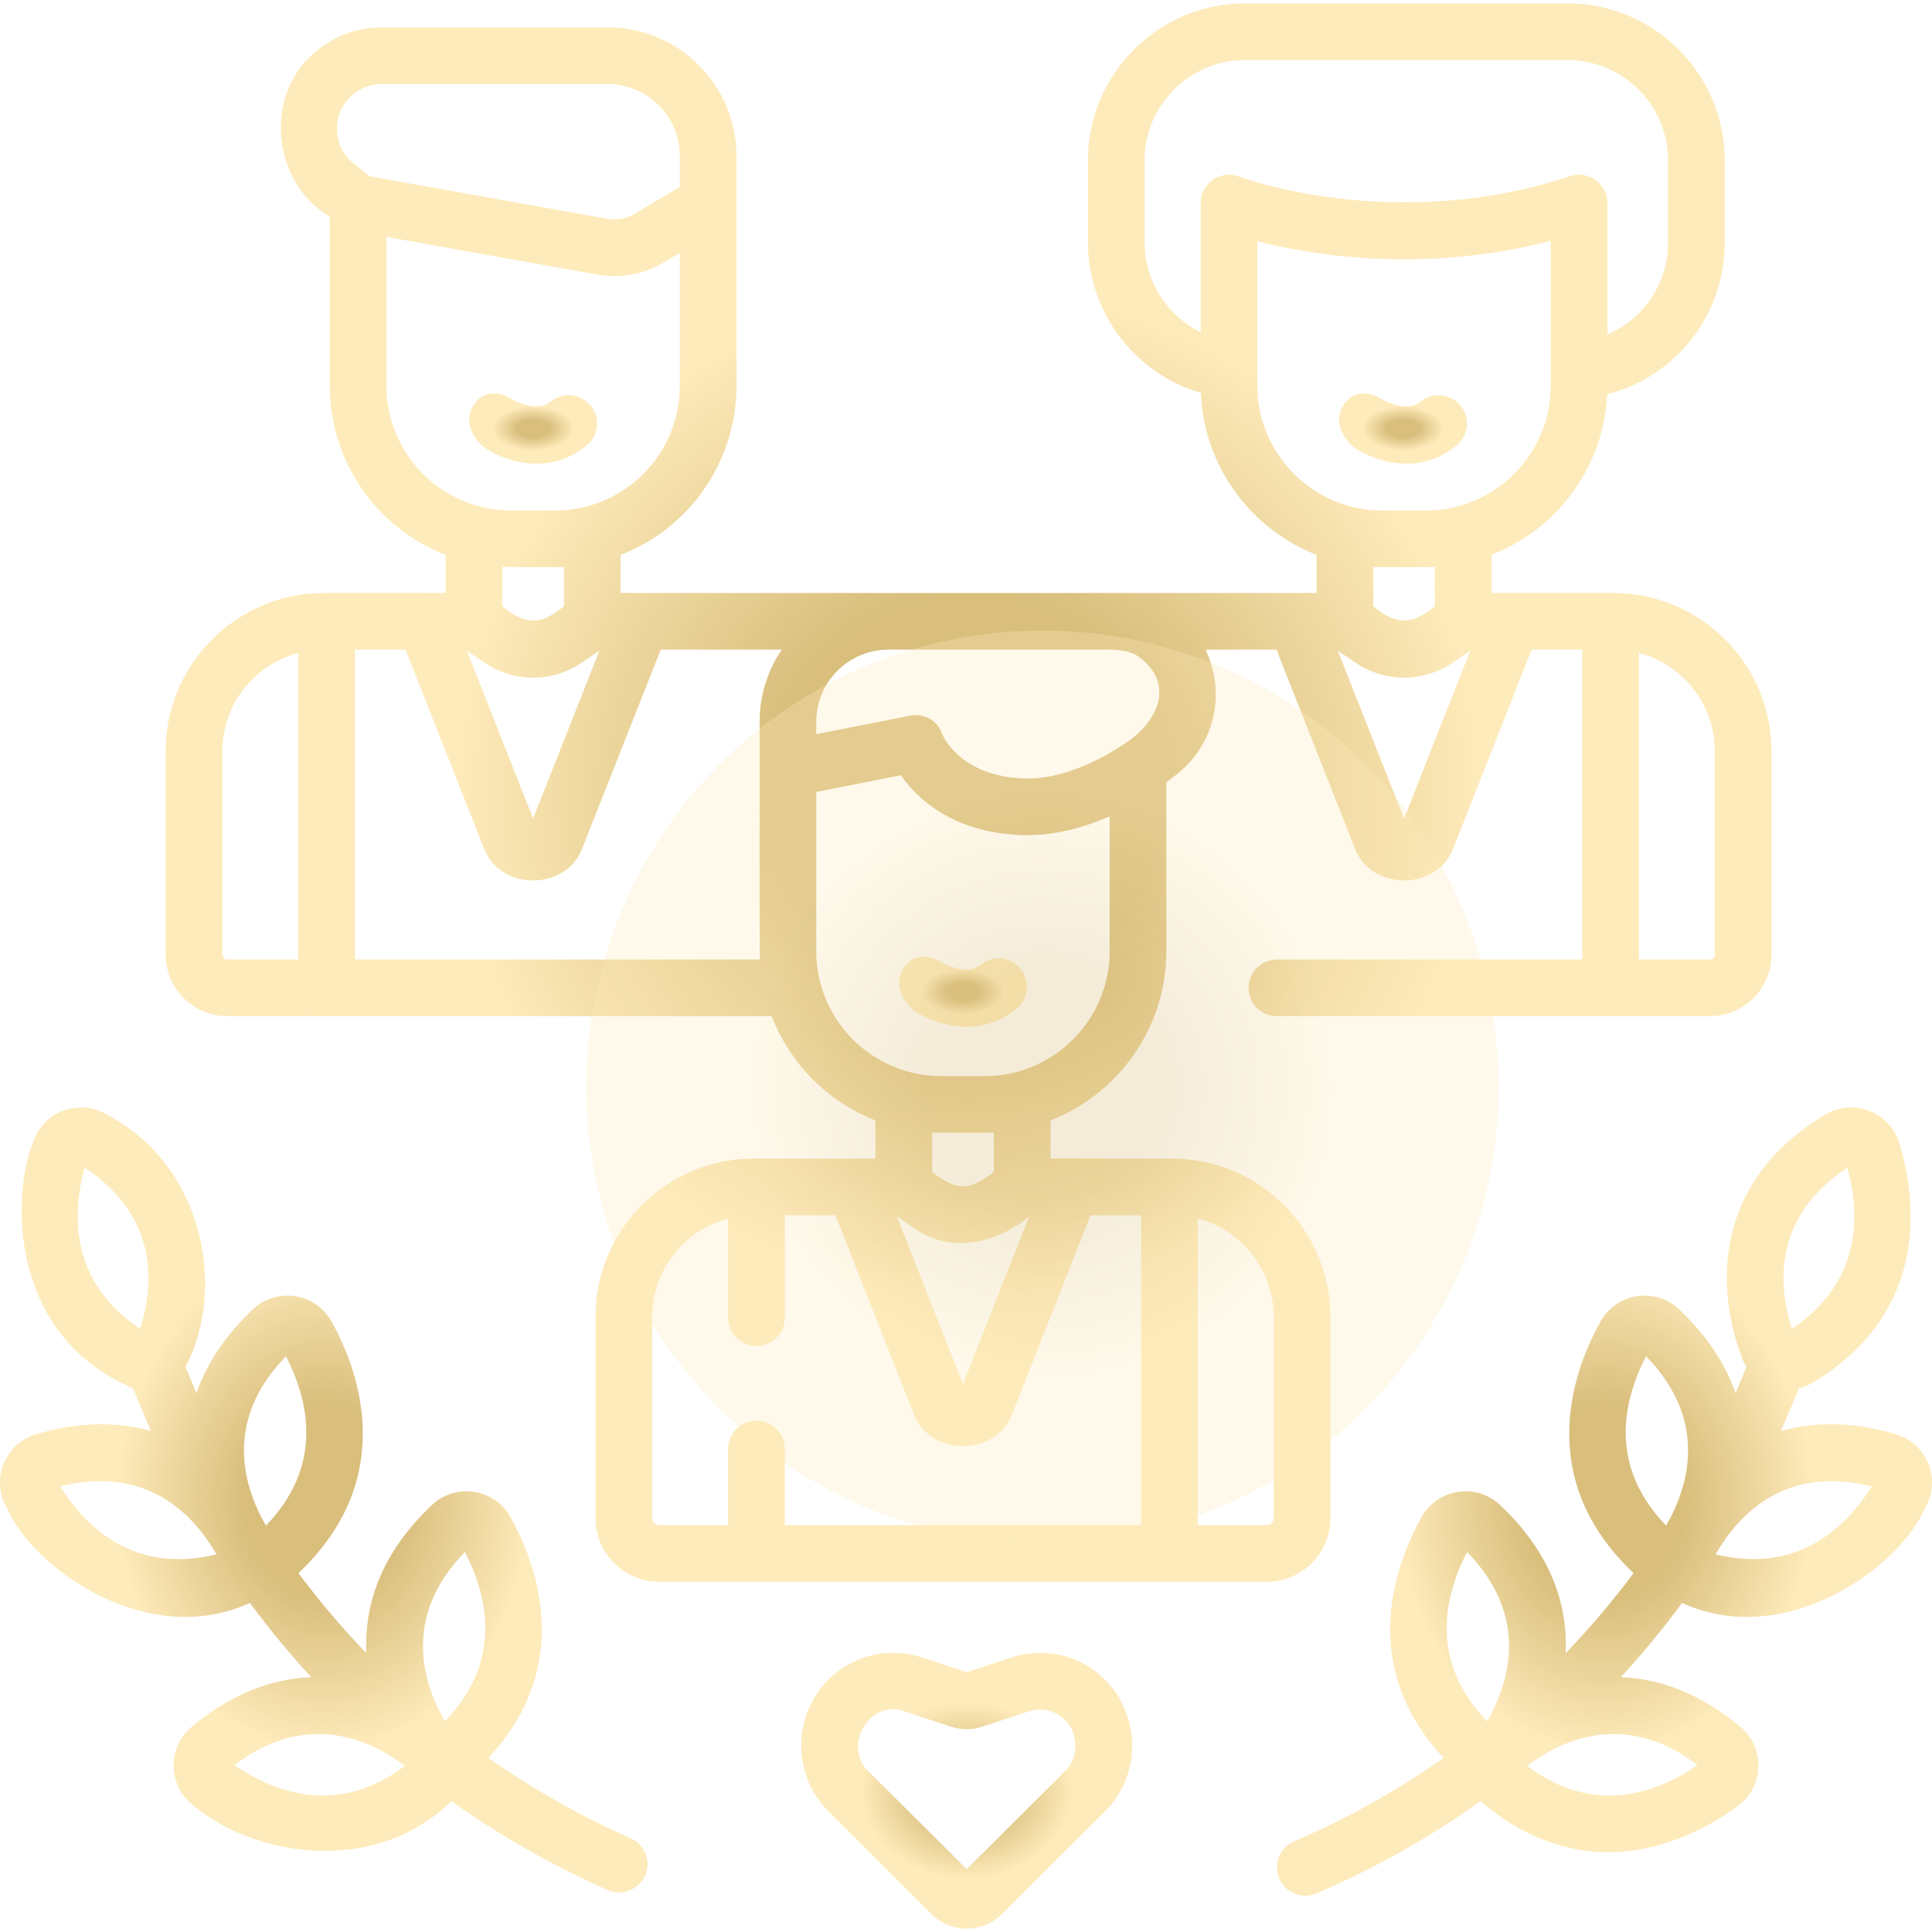 <?xml version="1.0" encoding="UTF-8"?> <svg xmlns="http://www.w3.org/2000/svg" width="72" height="72" viewBox="0 0 72 72" fill="none"> <g clip-path="url(#clip0)"> <path d="M71.867 54.559C71.652 54.017 71.207 53.611 70.647 53.447C69.102 52.995 67.672 52.958 66.373 53.332C66.462 53.127 67.044 51.739 67.044 51.739C67.216 51.697 67.383 51.63 67.54 51.536C72.109 48.813 71.329 44.38 70.781 42.6V42.6C70.609 42.043 70.198 41.604 69.654 41.396C69.109 41.189 68.51 41.243 68.01 41.545C65.965 42.782 64.763 44.451 64.439 46.505C64.179 48.149 64.559 49.65 64.924 50.62C64.968 50.734 65.023 50.843 65.087 50.944L64.687 51.9C64.687 51.901 64.686 51.903 64.686 51.904C64.686 51.904 64.685 51.905 64.685 51.906C64.683 51.911 64.681 51.915 64.679 51.92C64.295 50.804 63.596 49.761 62.582 48.8C62.158 48.398 61.584 48.219 61.008 48.306C60.431 48.392 59.937 48.734 59.65 49.242C59.65 49.242 59.65 49.242 59.65 49.242C58.74 50.859 57.044 55.002 60.879 58.627C60.103 59.667 59.258 60.662 58.349 61.608C58.439 59.568 57.62 57.712 55.91 56.093C55.486 55.691 54.912 55.511 54.336 55.598C53.759 55.685 53.265 56.027 52.979 56.535C52.102 58.091 50.498 61.989 53.8 65.511C52.061 66.733 50.199 67.774 48.227 68.621C47.691 68.852 47.444 69.473 47.673 70.008C47.904 70.55 48.538 70.79 49.061 70.562C51.231 69.63 53.276 68.478 55.182 67.121C56.777 68.519 58.488 69.033 59.93 69.026C62.089 69.026 63.865 67.968 64.765 67.305C64.765 67.305 64.765 67.305 64.765 67.305C65.235 66.959 65.514 66.426 65.53 65.843C65.546 65.26 65.297 64.713 64.847 64.341C63.434 63.173 61.945 62.56 60.404 62.504C61.217 61.62 61.978 60.697 62.685 59.738C66.517 61.489 70.777 58.441 71.74 56.203C72.035 55.7 72.082 55.101 71.867 54.559V54.559ZM68.847 43.514C69.352 45.385 69.323 47.821 66.777 49.521C66.269 47.931 66.048 45.36 68.847 43.514ZM61.345 50.546C63.688 52.945 62.925 55.41 62.091 56.856C59.965 54.653 60.454 52.267 61.345 50.546ZM54.674 57.839C57.016 60.238 56.254 62.703 55.419 64.149C53.294 61.946 53.782 59.56 54.674 57.839ZM56.911 65.809C58.244 64.805 60.598 63.748 63.265 65.781C61.665 66.875 59.356 67.651 56.911 65.809ZM63.933 57.926C64.007 57.797 64.091 57.671 64.169 57.544C65.075 56.17 66.789 54.649 69.76 55.394C68.722 57.031 66.906 58.654 63.933 57.926V57.926Z" fill="url(#paint0_angular)"></path> <path d="M23.501 68.504C21.629 67.678 19.858 66.677 18.2 65.511C21.503 61.989 19.898 58.092 19.022 56.535C18.736 56.027 18.241 55.685 17.665 55.598C17.088 55.512 16.514 55.691 16.09 56.093C14.38 57.713 13.561 59.568 13.652 61.609C12.742 60.662 11.898 59.667 11.122 58.626C14.957 55.002 13.261 50.859 12.35 49.242C12.064 48.734 11.569 48.393 10.993 48.306C10.416 48.218 9.843 48.399 9.419 48.8C8.405 49.761 7.706 50.804 7.321 51.92C7.32 51.916 7.318 51.911 7.316 51.907C7.315 51.906 7.315 51.905 7.314 51.904C7.314 51.903 7.314 51.901 7.313 51.9L6.913 50.945C8.49 47.921 7.516 43.376 3.99 41.545C3.491 41.243 2.892 41.189 2.347 41.397C1.802 41.604 1.391 42.043 1.22 42.6C0.526 44.303 0.138 49.657 4.956 51.739C4.956 51.739 5.365 52.716 5.366 52.717C5.45 52.923 5.538 53.128 5.627 53.332C4.328 52.958 2.898 52.995 1.353 53.447C0.793 53.612 0.348 54.017 0.134 54.559C-0.081 55.101 -0.035 55.7 0.26 56.203V56.203C1.23 58.447 5.481 61.487 9.316 59.738C10.023 60.697 10.784 61.62 11.596 62.504C10.056 62.56 8.566 63.174 7.153 64.341C6.703 64.713 6.454 65.261 6.47 65.844C6.486 66.427 6.765 66.959 7.235 67.305V67.305C9.45 69.174 13.981 69.936 16.819 67.121C18.639 68.416 20.586 69.526 22.649 70.436C23.17 70.669 23.806 70.435 24.041 69.896C24.276 69.362 24.035 68.739 23.501 68.504V68.504ZM17.326 57.839C18.218 59.56 18.707 61.946 16.581 64.149C15.747 62.703 14.985 60.238 17.326 57.839ZM10.655 50.546C11.547 52.268 12.035 54.654 9.91 56.856C9.075 55.411 8.313 52.946 10.655 50.546ZM3.154 43.514C5.952 45.36 5.731 47.932 5.223 49.521C2.678 47.821 2.648 45.385 3.154 43.514ZM8.068 57.926C5.094 58.654 3.279 57.031 2.24 55.394C5.21 54.649 6.923 56.168 7.83 57.541C7.908 57.669 7.993 57.796 8.068 57.926ZM8.736 65.781C11.402 63.748 13.756 64.805 15.089 65.809C12.644 67.651 10.336 66.876 8.736 65.781V65.781Z" fill="url(#paint1_angular)"></path> <path d="M37.693 61.769L36.026 62.316L34.36 61.769C32.673 61.216 30.866 62.025 30.155 63.652C29.574 64.982 29.864 66.503 30.893 67.527L34.719 71.336C35.08 71.695 35.553 71.874 36.026 71.874C36.499 71.874 36.973 71.695 37.333 71.336L41.16 67.527C42.189 66.503 42.478 64.982 41.897 63.652C41.187 62.025 39.379 61.216 37.693 61.769V61.769ZM39.67 66.031L36.026 69.657L32.382 66.031C31.372 65.107 32.4 63.301 33.701 63.776L35.449 64.349C35.826 64.473 36.226 64.473 36.604 64.349L38.351 63.776C38.997 63.564 39.689 63.874 39.962 64.497C40.192 65.024 40.077 65.626 39.67 66.031Z" fill="url(#paint2_angular)"></path> <path d="M49.582 56.578V49.081C49.582 45.825 46.933 43.177 43.678 43.177C43.031 43.177 39.728 43.177 39.149 43.177V41.755C41.672 40.77 43.466 38.315 43.466 35.447C43.466 34.225 43.466 30.438 43.466 29.159L43.866 28.844C44.807 28.104 45.333 26.994 45.308 25.797C45.296 25.234 45.162 24.696 44.924 24.21H47.57L50.477 31.573C51.06 33.225 53.588 33.227 54.175 31.576L57.08 24.21H58.965V35.758H47.586C47.002 35.758 46.53 36.231 46.53 36.814C46.53 37.397 47.002 37.87 47.586 37.87C50.319 37.87 61.212 37.87 63.722 37.869C64.989 37.869 66.02 36.839 66.02 35.572V28.002C66.02 24.747 63.371 22.099 60.116 22.099C59.469 22.099 56.166 22.099 55.586 22.099V20.677C58.014 19.73 59.767 17.421 59.896 14.692C62.45 14.037 64.277 11.747 64.277 9.02V5.987C64.277 2.755 61.647 0.126 58.416 0.126H46.404C43.172 0.126 40.543 2.755 40.543 5.987V9.02C40.543 11.652 42.298 13.925 44.754 14.644C44.864 17.393 46.622 19.724 49.065 20.676V22.099C41.24 22.098 30.97 22.099 23.128 22.099V20.68C25.708 19.682 27.447 17.195 27.447 14.368C27.447 13.139 27.447 7.169 27.447 5.818C27.447 3.172 25.294 1.02 22.648 1.02H14.223C13.426 1.02 12.662 1.266 12.015 1.733C9.797 3.244 10.026 6.724 12.289 8.08C12.289 9.38 12.289 13.127 12.289 14.368C12.289 17.195 14.029 19.683 16.607 20.68V22.098C16.043 22.099 12.71 22.098 12.076 22.099C8.821 22.099 6.173 24.747 6.173 28.002V35.571C6.173 36.838 7.204 37.869 8.471 37.869C11.832 37.869 25.232 37.87 28.758 37.87C29.442 39.646 30.853 41.063 32.626 41.755V43.177C32.063 43.177 28.728 43.177 28.096 43.177C24.841 43.177 22.192 45.825 22.192 49.081V56.578C22.192 57.885 23.256 58.948 24.563 58.948C29.466 58.948 42.307 58.948 47.211 58.948C48.518 58.948 49.582 57.885 49.582 56.578V56.578ZM61.077 24.334C62.704 24.76 63.908 26.243 63.908 28.002V35.571C63.908 35.674 63.824 35.758 63.722 35.758H61.077V24.334ZM47.47 49.081V56.578C47.47 56.72 47.354 56.836 47.211 56.836H44.639V45.413C46.266 45.839 47.47 47.322 47.47 49.081V49.081ZM34.081 45.777C35.44 46.74 37.148 46.341 38.357 45.329L35.888 51.585L33.42 45.33L34.081 45.777ZM42.505 24.525C43.876 25.621 43.019 27.069 41.779 27.798C41.608 27.917 39.873 29.085 38.135 29.011C35.815 28.917 35.166 27.488 35.108 27.35C34.943 26.842 34.436 26.57 33.91 26.673L30.42 27.361V26.897C30.42 25.416 31.626 24.21 33.107 24.21H40.788C41.34 24.208 42.051 24.149 42.505 24.525ZM52.326 30.506L49.857 24.251L50.518 24.699C51.067 25.069 51.696 25.254 52.325 25.254C52.954 25.254 53.584 25.069 54.133 24.698L54.794 24.251L52.326 30.506ZM42.654 9.02V5.987C42.654 3.92 44.336 2.238 46.404 2.238H58.416C60.483 2.238 62.165 3.92 62.165 5.987V9.02C62.165 10.565 61.248 11.891 59.904 12.465V7.567C59.923 6.869 59.172 6.327 58.516 6.565C51.961 8.741 46.239 6.604 46.184 6.583C45.52 6.303 44.726 6.848 44.746 7.567V12.384C43.499 11.768 42.654 10.48 42.654 9.02V9.02ZM46.858 14.368V8.991C48.94 9.523 53.056 10.2 57.792 8.978V14.368C57.792 16.936 55.703 19.026 53.135 19.026H51.516C48.948 19.026 46.858 16.936 46.858 14.368V14.368ZM53.474 21.129V22.594C52.612 23.304 52.036 23.302 51.176 22.594V21.129C51.289 21.134 53.249 21.145 53.474 21.129ZM21.017 21.127V22.594C20.155 23.304 19.579 23.302 18.719 22.594V21.127C18.832 21.132 20.791 21.145 21.017 21.127ZM18.061 24.699C18.61 25.069 19.238 25.254 19.868 25.254C20.497 25.254 21.127 25.069 21.676 24.698L22.336 24.251L19.867 30.506L17.399 24.25L18.061 24.699ZM13.249 3.446C13.535 3.24 13.872 3.132 14.223 3.132H22.648C24.13 3.132 25.335 4.337 25.335 5.818V6.966L23.646 7.972C23.341 8.153 22.982 8.218 22.632 8.155L13.789 6.573L13.194 6.106C12.779 5.779 12.548 5.29 12.559 4.762C12.57 4.234 12.822 3.755 13.249 3.446V3.446ZM14.401 14.368V8.828L22.258 10.233C23.108 10.387 23.984 10.228 24.726 9.786L25.335 9.424V14.368C25.335 16.508 23.888 18.365 21.816 18.885C21.815 18.885 21.815 18.885 21.814 18.885C21.447 18.978 21.065 19.025 20.677 19.025H19.058C18.671 19.025 18.289 18.978 17.92 18.885C15.848 18.366 14.401 16.508 14.401 14.368V14.368ZM11.116 35.758H8.471C8.369 35.758 8.285 35.674 8.285 35.571V28.002C8.285 26.243 9.489 24.76 11.116 24.334V35.758ZM13.229 24.21H15.113L18.019 31.577C18.605 33.227 21.133 33.224 21.716 31.574L24.623 24.21H29.133C28.613 24.977 28.308 25.902 28.308 26.897C28.316 29.263 28.295 33.397 28.316 35.758H27.563H13.229V24.21ZM30.42 35.447C30.42 34.241 30.42 30.768 30.42 29.514L33.572 28.892C34.181 29.764 35.496 31.018 38.05 31.121C39.281 31.171 40.455 30.815 41.354 30.424V35.447C41.354 38.015 39.265 40.104 36.697 40.104H35.078C32.51 40.104 30.42 38.015 30.42 35.447V35.447ZM37.037 42.207V43.672C36.153 44.386 35.62 44.385 34.738 43.672V42.207C34.851 42.213 36.811 42.224 37.037 42.207ZM24.305 56.578V49.081C24.305 47.322 25.509 45.838 27.136 45.412V49.107C27.136 49.691 27.608 50.163 28.192 50.163C28.775 50.163 29.248 49.691 29.248 49.107V45.289H31.133L34.038 52.652C34.621 54.304 37.152 54.305 37.736 52.654L40.643 45.289H42.527V56.837H29.248V53.998C29.248 53.415 28.775 52.943 28.192 52.943C27.608 52.943 27.136 53.415 27.136 53.998V56.836H24.563C24.42 56.836 24.305 56.72 24.305 56.578V56.578Z" fill="url(#paint3_angular)"></path> <path d="M52.417 17.279C53.024 17.279 53.678 17.1 54.286 16.596C54.735 16.224 54.798 15.559 54.426 15.11C54.054 14.661 53.389 14.598 52.94 14.97C52.411 15.407 51.497 14.896 51.374 14.811C51.374 14.811 50.599 14.37 50.12 15.022C49.494 15.875 50.416 16.637 50.416 16.637C50.825 16.934 51.575 17.279 52.417 17.279V17.279Z" fill="url(#paint4_angular)"></path> <path d="M20 17.279C20.606 17.279 21.26 17.1 21.869 16.596C22.318 16.224 22.381 15.559 22.009 15.11C21.637 14.661 20.971 14.598 20.522 14.97C19.994 15.407 19.079 14.896 18.957 14.811C18.957 14.811 18.181 14.37 17.702 15.022C17.076 15.875 17.998 16.637 17.998 16.637C18.407 16.934 19.157 17.279 20 17.279V17.279Z" fill="url(#paint5_angular)"></path> <path d="M36.019 38.267C36.626 38.267 37.28 38.088 37.888 37.585C38.337 37.213 38.4 36.547 38.028 36.098C37.656 35.649 36.99 35.586 36.541 35.958C36.013 36.395 35.099 35.884 34.976 35.799C34.976 35.799 34.2 35.359 33.722 36.011C33.096 36.863 34.018 37.625 34.018 37.625C34.427 37.923 35.177 38.267 36.019 38.267V38.267Z" fill="url(#paint6_angular)"></path> <g opacity="0.3" filter="url(#filter0_f)"> <ellipse cx="38.849" cy="40.496" rx="17" ry="17" fill="url(#paint7_angular)"></ellipse> </g> </g> <defs> <filter id="filter0_f" x="-3.15" y="-1.504" width="84" height="84" filterUnits="userSpaceOnUse" color-interpolation-filters="sRGB"> <feFlood flood-opacity="0" result="BackgroundImageFix"></feFlood> <feBlend mode="normal" in="SourceGraphic" in2="BackgroundImageFix" result="shape"></feBlend> <feGaussianBlur stdDeviation="12.5" result="effect1_foregroundBlur"></feGaussianBlur> </filter> <radialGradient id="paint0_angular" cx="0" cy="0" r="1" gradientUnits="userSpaceOnUse" gradientTransform="translate(59.794 55.96) rotate(90) scale(14.688 12.206)"> <stop offset="0.245" stop-color="#D9BE7C"></stop> <stop offset="0.641" stop-color="#FEEBBB"></stop> <stop offset="0.667" stop-color="#FEEBBB"></stop> </radialGradient> <radialGradient id="paint1_angular" cx="0" cy="0" r="1" gradientUnits="userSpaceOnUse" gradientTransform="translate(12.066 55.899) rotate(90) scale(14.627 12.066)"> <stop offset="0.245" stop-color="#D9BE7C"></stop> <stop offset="0.641" stop-color="#FEEBBB"></stop> <stop offset="0.667" stop-color="#FEEBBB"></stop> </radialGradient> <radialGradient id="paint2_angular" cx="0" cy="0" r="1" gradientUnits="userSpaceOnUse" gradientTransform="translate(36.026 66.735) rotate(90) scale(5.139 6.167)"> <stop offset="0.245" stop-color="#D9BE7C"></stop> <stop offset="0.641" stop-color="#FEEBBB"></stop> <stop offset="0.667" stop-color="#FEEBBB"></stop> </radialGradient> <radialGradient id="paint3_angular" cx="0" cy="0" r="1" gradientUnits="userSpaceOnUse" gradientTransform="translate(36.096 29.537) rotate(90) scale(29.411 29.923)"> <stop offset="0.245" stop-color="#D9BE7C"></stop> <stop offset="0.641" stop-color="#FEEBBB"></stop> <stop offset="0.667" stop-color="#FEEBBB"></stop> </radialGradient> <radialGradient id="paint4_angular" cx="0" cy="0" r="1" gradientUnits="userSpaceOnUse" gradientTransform="translate(52.285 15.972) rotate(90) scale(1.307 2.383)"> <stop offset="0.245" stop-color="#D9BE7C"></stop> <stop offset="0.641" stop-color="#FEEBBB"></stop> <stop offset="0.667" stop-color="#FEEBBB"></stop> </radialGradient> <radialGradient id="paint5_angular" cx="0" cy="0" r="1" gradientUnits="userSpaceOnUse" gradientTransform="translate(19.868 15.972) rotate(90) scale(1.307 2.383)"> <stop offset="0.245" stop-color="#D9BE7C"></stop> <stop offset="0.641" stop-color="#FEEBBB"></stop> <stop offset="0.667" stop-color="#FEEBBB"></stop> </radialGradient> <radialGradient id="paint6_angular" cx="0" cy="0" r="1" gradientUnits="userSpaceOnUse" gradientTransform="translate(35.887 36.961) rotate(90) scale(1.307 2.383)"> <stop offset="0.245" stop-color="#D9BE7C"></stop> <stop offset="0.641" stop-color="#FEEBBB"></stop> <stop offset="0.667" stop-color="#FEEBBB"></stop> </radialGradient> <radialGradient id="paint7_angular" cx="0" cy="0" r="1" gradientUnits="userSpaceOnUse" gradientTransform="translate(38.849 40.496) rotate(90) scale(17)"> <stop offset="0.245" stop-color="#D9BE7C"></stop> <stop offset="0.641" stop-color="#FEEBBB"></stop> <stop offset="0.667" stop-color="#FEEBBB"></stop> </radialGradient> <clipPath id="clip0"> <rect width="72" height="72" fill="white"></rect> </clipPath> </defs> </svg> 